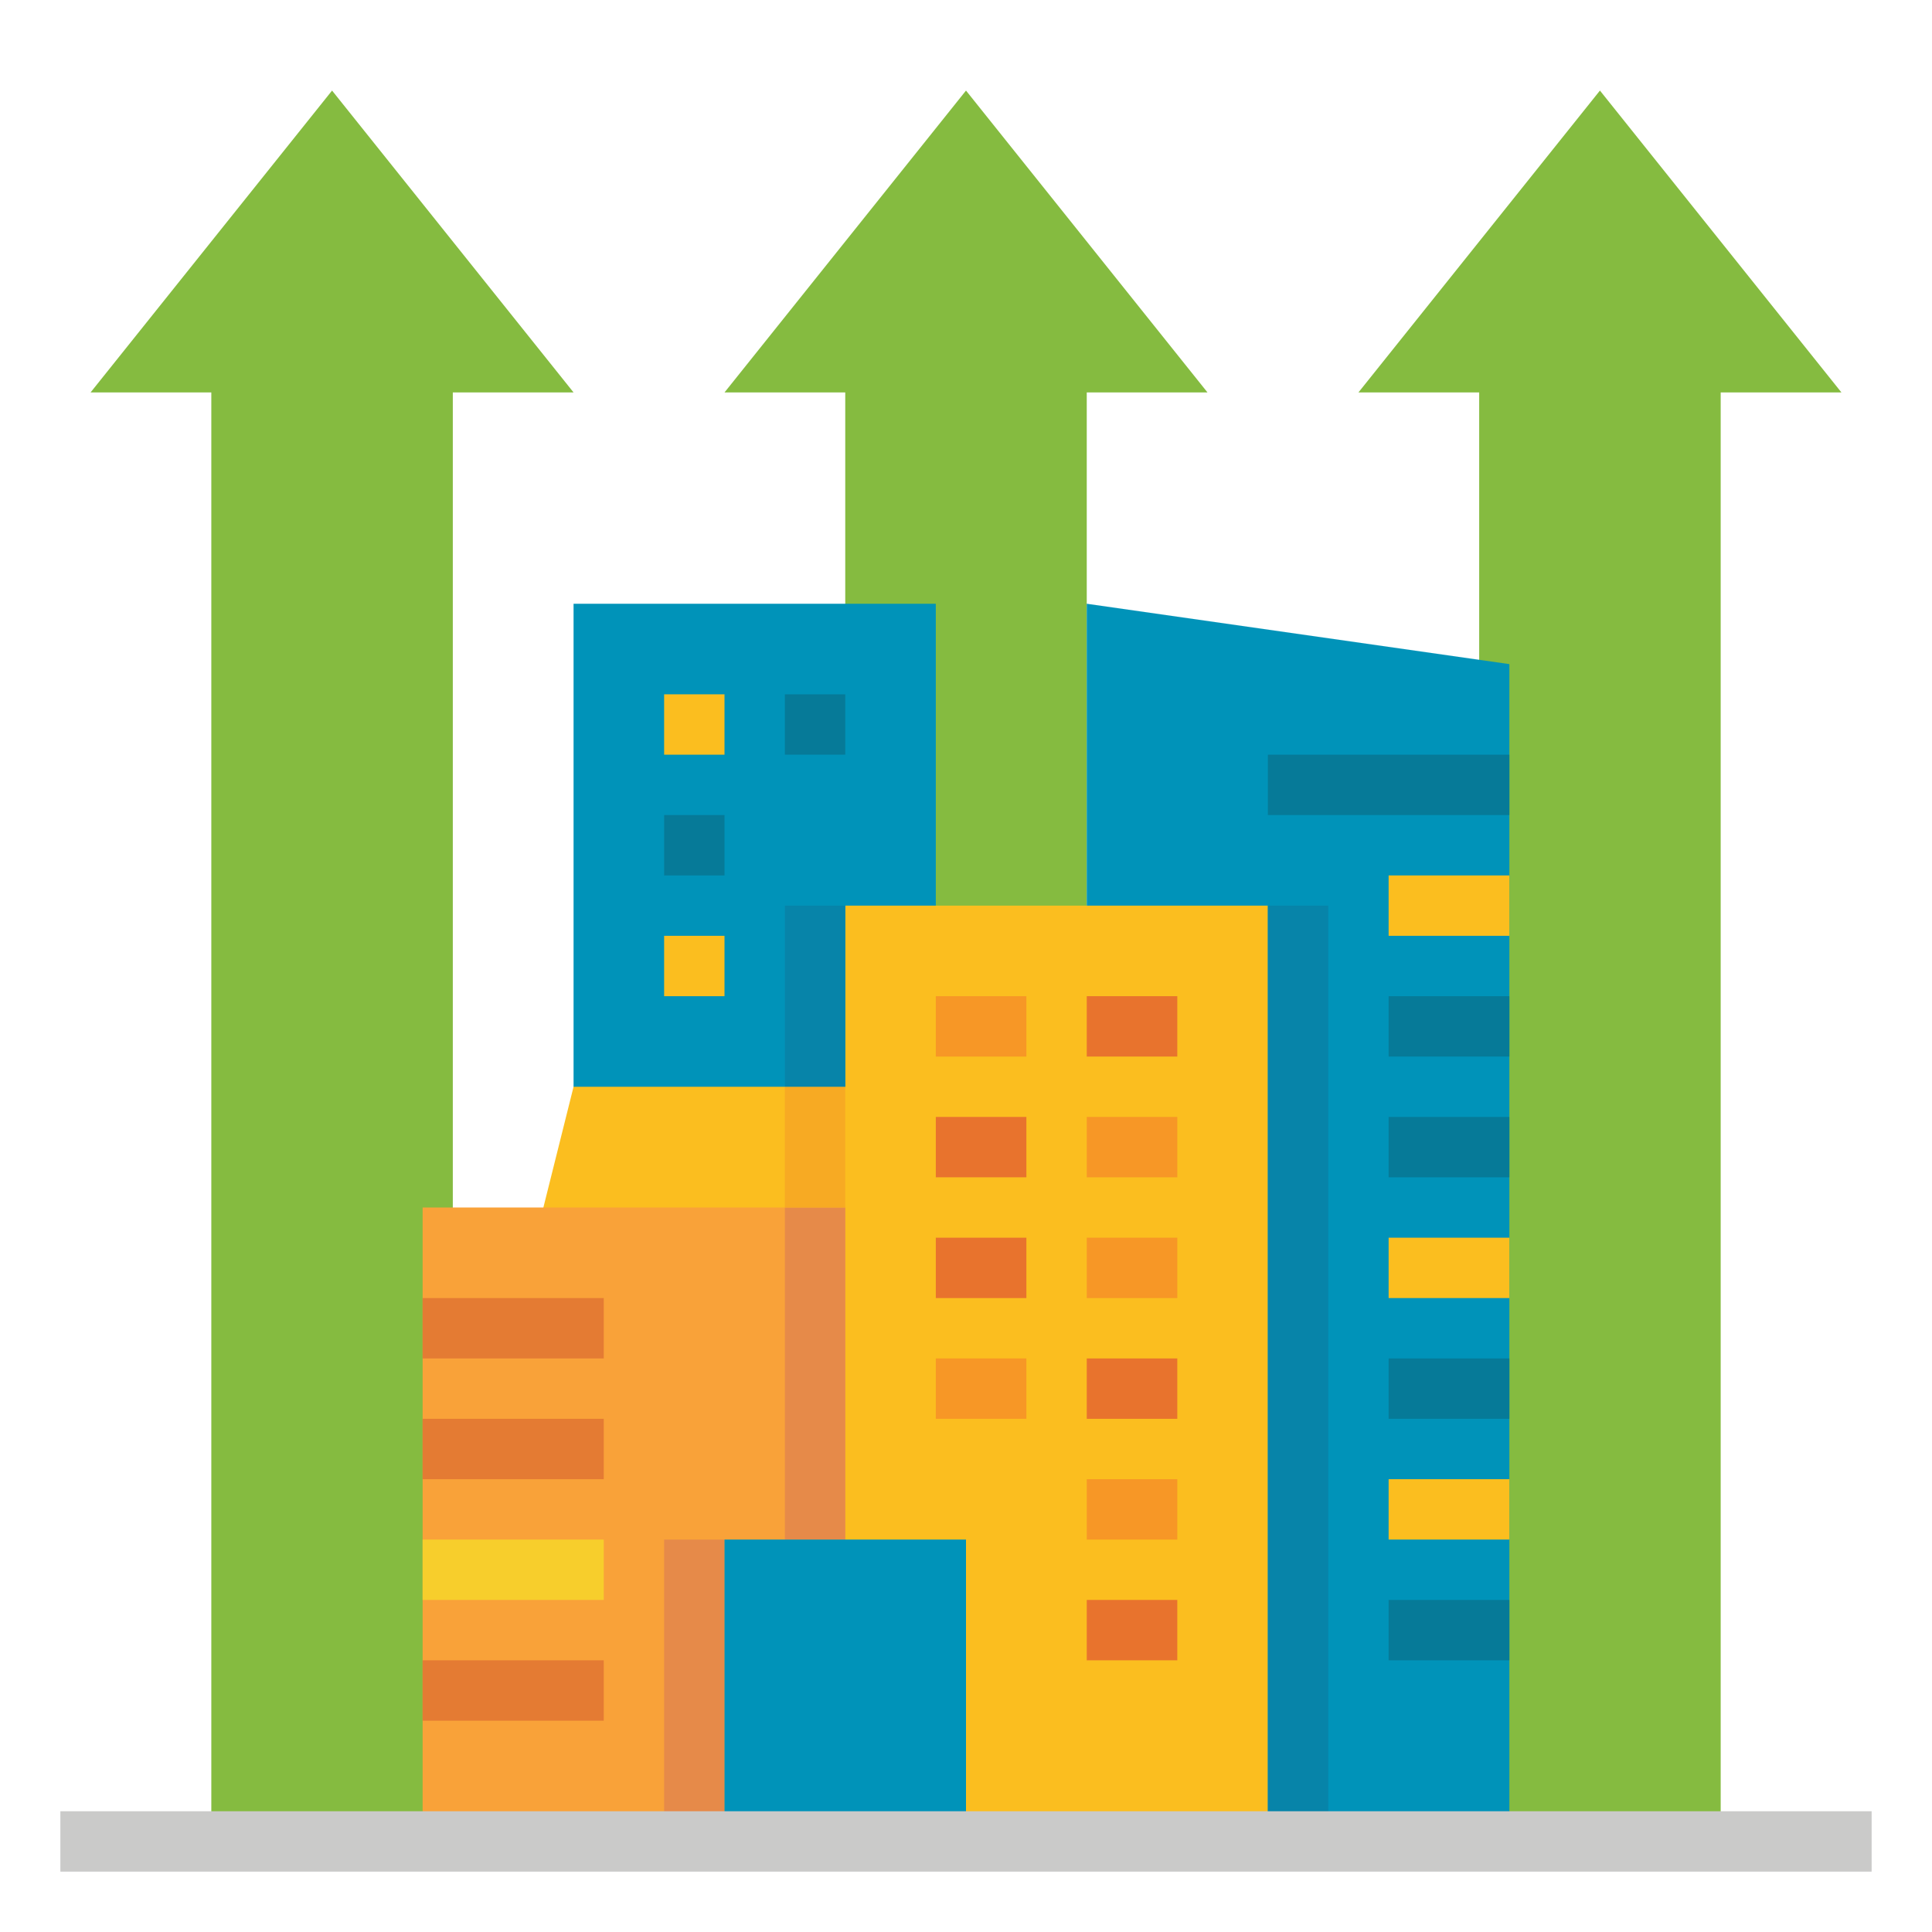 <svg height="512" viewBox="0 0 512 512" width="512" xmlns="http://www.w3.org/2000/svg"><g id="Flat"><g fill="#85bb40"><path d="m120 488v-384h32l-64-80-64 80h32v384z"/><path d="m288 488v-384h32l-64-80-64 80h32v384z"/><path d="m456 488v-384h32l-64-80-64 80h32v384z"/></g><path d="m400 488v-312l-112-16v328z" fill="#0093b9"/><path d="m152 336v-176h96v144z" fill="#0093b9"/><path d="m144 320 8-32h88v48h-96z" fill="#fbbe1f"/><path d="m112 320h128v168h-128z" fill="#f9a239"/><path d="m224 240h112v248h-112z" fill="#fbbe1f"/><path d="m336 200h64v16h-64z" fill="#067a98"/><path d="m368 232h32v16h-32z" fill="#fbbe1f"/><path d="m368 264h32v16h-32z" fill="#067a98"/><path d="m368 296h32v16h-32z" fill="#067a98"/><path d="m368 328h32v16h-32z" fill="#fbbe1f"/><path d="m368 360h32v16h-32z" fill="#067a98"/><path d="m368 392h32v16h-32z" fill="#fbbe1f"/><path d="m368 424h32v16h-32z" fill="#067a98"/><path d="m112 344h48v16h-48z" fill="#e47b33"/><path d="m112 376h48v16h-48z" fill="#e47b33"/><path d="m112 408h48v16h-48z" fill="#f7ce2c"/><path d="m112 440h48v16h-48z" fill="#e47b33"/><path d="m208 184h16v16h-16z" fill="#067a98"/><path d="m176 184h16v16h-16z" fill="#fbbe1f"/><path d="m176 216h16v16h-16z" fill="#067a98"/><path d="m176 248h16v16h-16z" fill="#fbbe1f"/><path d="m248 264h24v16h-24z" fill="#f79726"/><path d="m288 264h24v16h-24z" fill="#e8732d"/><path d="m248 296h24v16h-24z" fill="#e8732d"/><path d="m288 296h24v16h-24z" fill="#f79726"/><path d="m248 328h24v16h-24z" fill="#e8732d"/><path d="m288 328h24v16h-24z" fill="#f79726"/><path d="m248 360h24v16h-24z" fill="#f79726"/><path d="m288 360h24v16h-24z" fill="#e8732d"/><path d="m288 392h24v16h-24z" fill="#f79726"/><path d="m288 424h24v16h-24z" fill="#e8732d"/><path d="m176 408h16v80h-16z" fill="#e68a49"/><path d="m208 320h16v88h-16z" fill="#e68a49"/><path d="m256 488v-80h-64v80" fill="#0093b9"/><path d="m208 288h16v32h-16z" fill="#f7aa23"/><path d="m208 240h16v48h-16z" fill="#0784a9"/><path d="m336 240h16v248h-16z" fill="#0784a9"/><path d="m16 480h480v16h-480z" fill="#cacac9"/></g></svg>